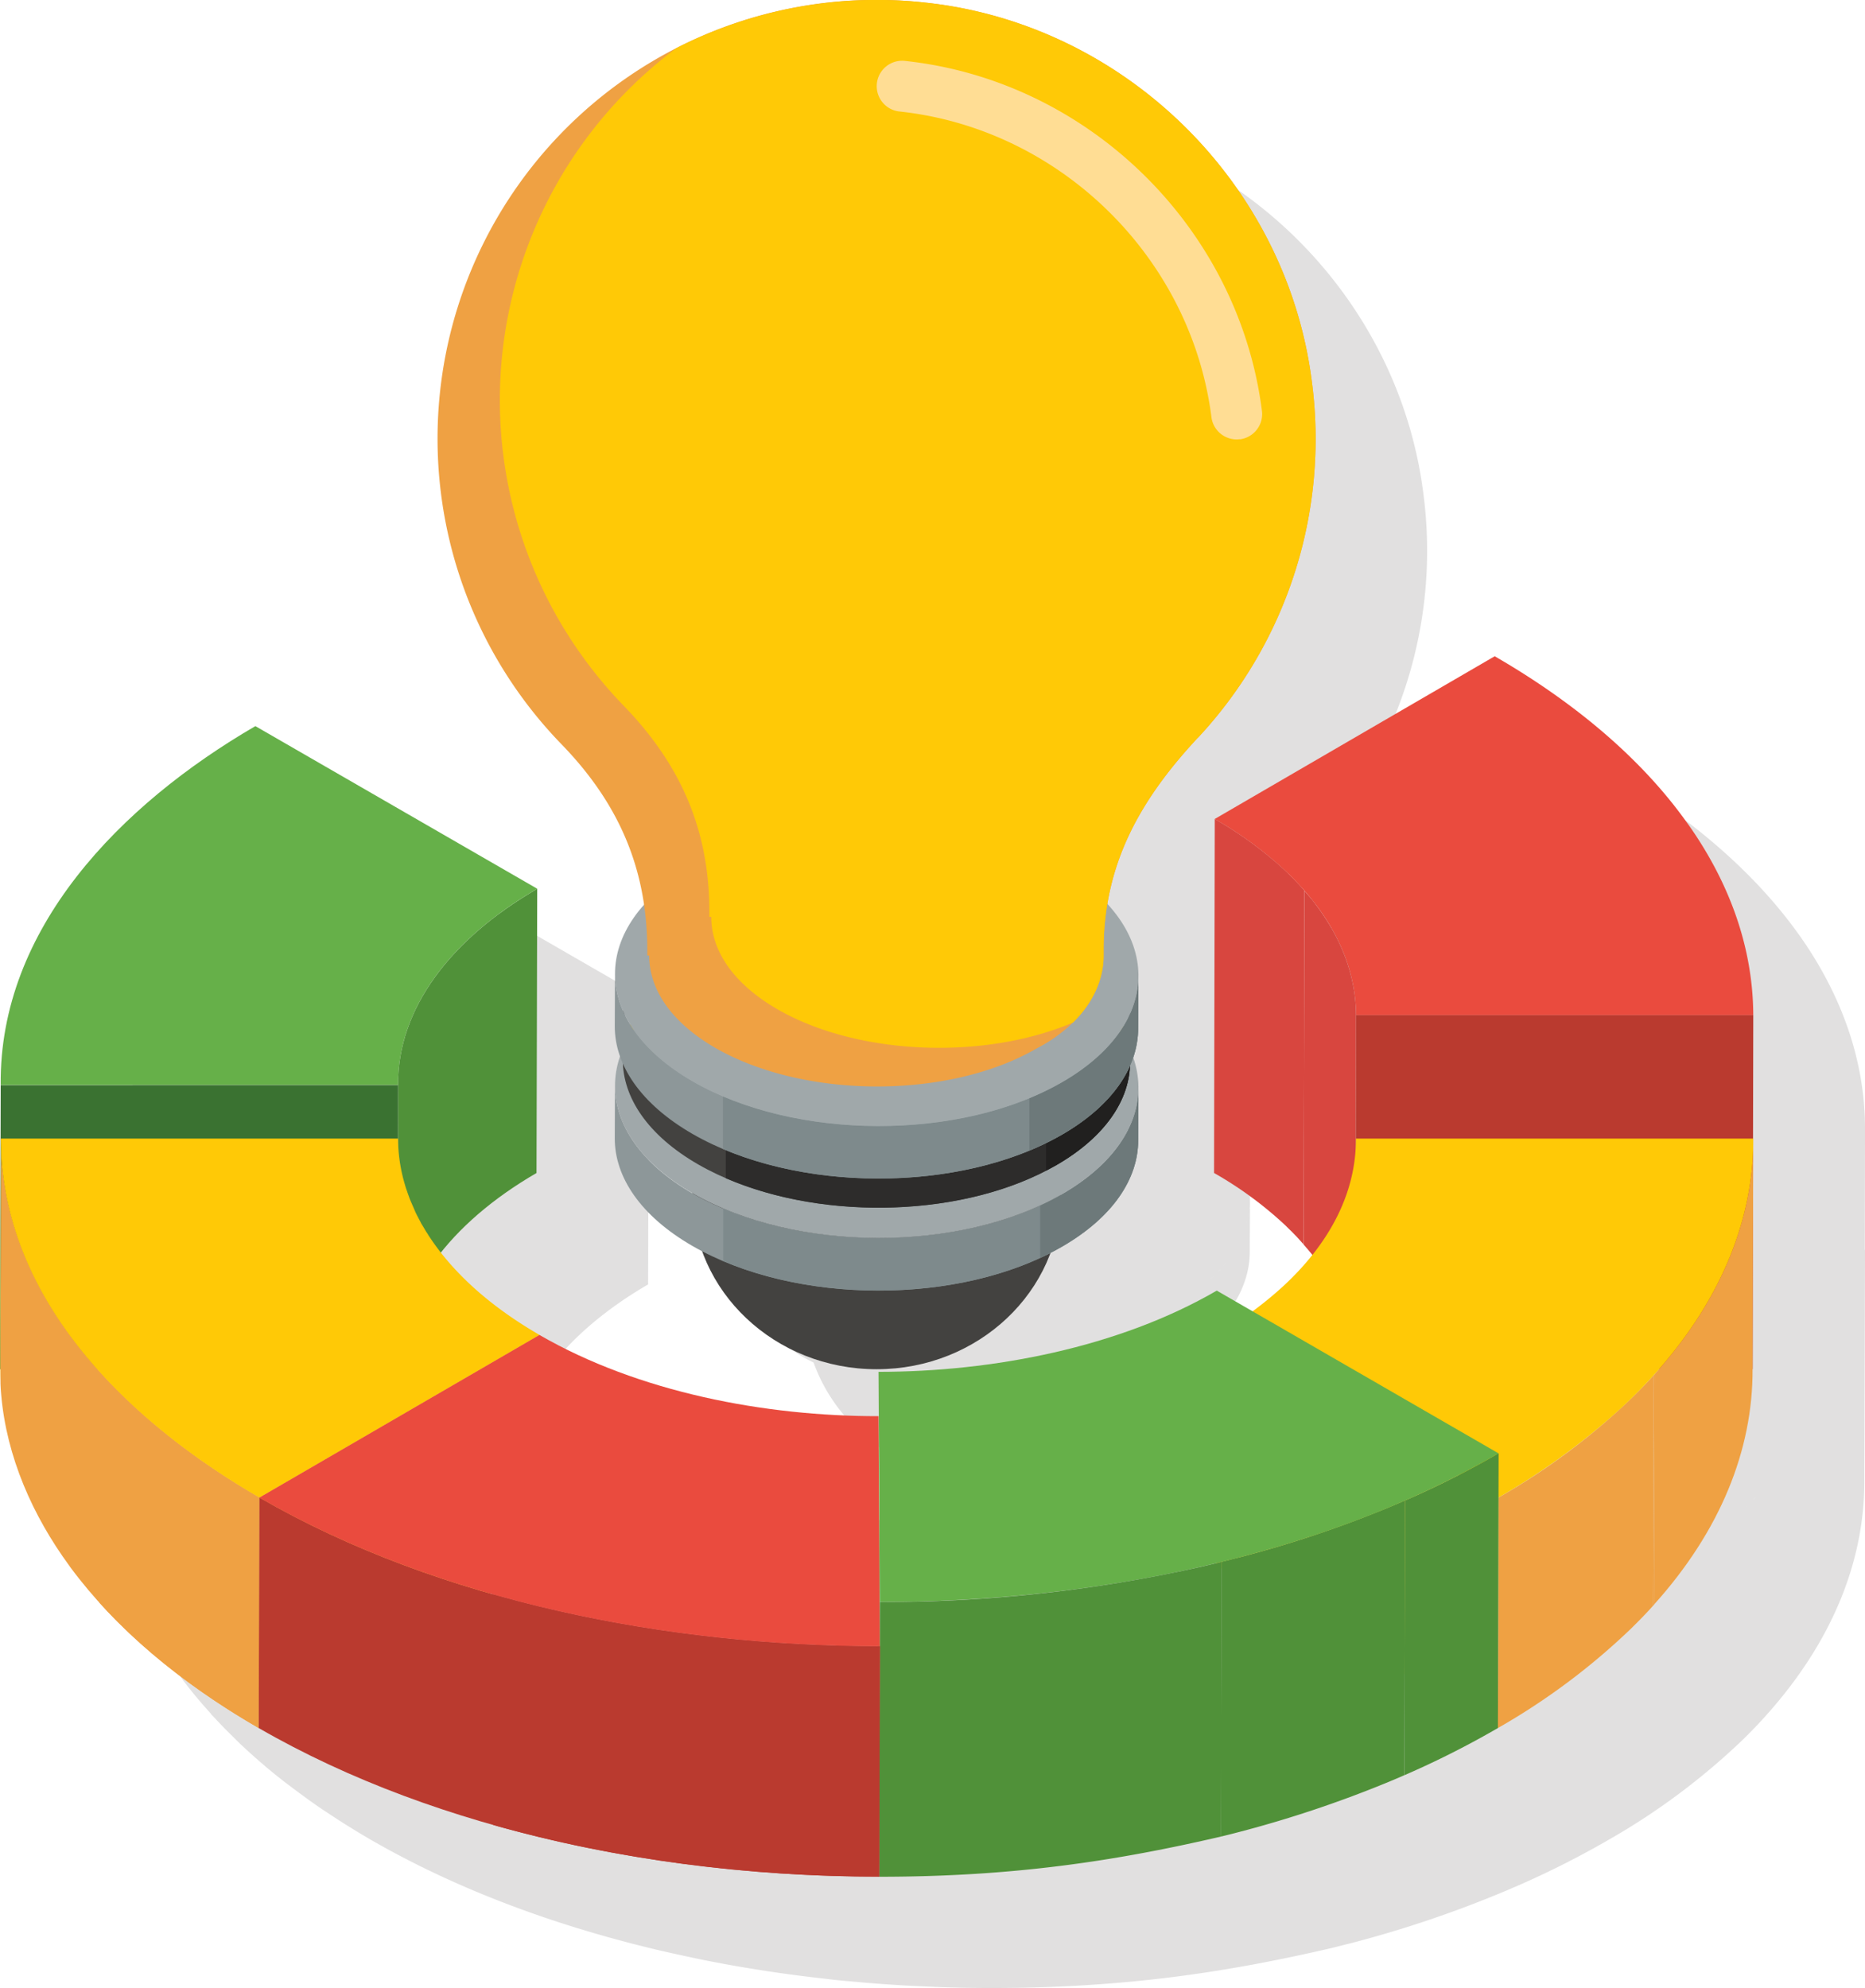<svg xmlns="http://www.w3.org/2000/svg" id="Group_6957" data-name="Group 6957" width="465.885" height="496.632" viewBox="0 0 465.885 496.632"><g id="Group_6950" data-name="Group 6950" transform="translate(27.879 27.909)" opacity="0.14"><path id="Path_4177" data-name="Path 4177" d="M98.054,235.41c-4.873,5.434-7.295,11.37-7.295,17.336v-.089L90.7,265.77a23.126,23.126,0,0,0,1.3,7.56,23.105,23.105,0,0,0-1.27,7.383v-.089l-.059,13.113c0,9.716,6.438,19.433,19.344,26.9.8.473,1.654.856,2.481,1.3,6.143,17.159,23.331,29.563,43.591,29.563h0c20.053,0,37.064-12.138,43.384-29.061,1.034-.532,2.067-1.063,3.071-1.654,7.088-4.135,12.168-8.949,15.269-14.087a25.144,25.144,0,0,0,2.953-7,22.159,22.159,0,0,0,.679-5.375l.059-13.113a6.674,6.674,0,0,1-.03.768,22.011,22.011,0,0,0-1.27-8.328c.207-.65.413-1.27.561-1.92a22.159,22.159,0,0,0,.679-5.375l.059-13.113h0a6.674,6.674,0,0,1-.03.768c.236-6.438-2.333-12.906-7.708-18.754,2.658-15.859,10.78-28.854,22.593-41.524a109.346,109.346,0,0,0,28.44-89.013c-6.32-49.586-46.869-89.308-96.544-94.624a109.686,109.686,0,0,0-90.9,185.32C88.84,207.265,95.751,220.171,98,235.439ZM221.06,257.619c.059-.325.118-.62.177-.945C221.178,257,221.119,257.294,221.06,257.619Zm-.443,1.772c.089-.3.177-.62.266-.916C220.794,258.771,220.705,259.1,220.617,259.391Zm-.591,1.772c.118-.3.236-.62.325-.916C220.262,260.543,220.115,260.867,220.026,261.163ZM93.3,263.082a4.163,4.163,0,0,0,.207.443,2.7,2.7,0,0,0-.207-.413h0Zm.709,1.329c.148.3.3.561.473.856C94.3,264.973,94.156,264.707,94.008,264.411Zm13.762,41.671c-.3-.207-.591-.384-.886-.591C107.18,305.7,107.475,305.876,107.771,306.083Zm-2.185-1.447c-.3-.207-.561-.443-.856-.65C105.024,304.193,105.29,304.429,105.585,304.635Zm-2.038-1.536c-.3-.236-.561-.473-.856-.709C102.986,302.627,103.252,302.863,103.548,303.1Zm-1.89-1.565c-.266-.236-.5-.473-.768-.709C101.155,301.062,101.392,301.3,101.657,301.535Zm117.808-38.984h0c.089-.177.148-.354.236-.532A4.183,4.183,0,0,1,219.465,262.551Zm-.62,1.329-.443.8a9.068,9.068,0,0,0,.5-.916c0,.03-.03.059-.059.089Zm-1.093,1.92h0c.059-.089.118-.207.177-.3C217.87,265.593,217.811,265.711,217.752,265.8Zm-126.9-11.252c0-.325-.03-.62-.03-.945C90.819,253.927,90.819,254.222,90.848,254.547Zm1.8,7.206-.354-.886C92.414,261.163,92.5,261.458,92.65,261.753Zm-.679-1.8c-.089-.3-.177-.62-.266-.916C91.793,259.332,91.882,259.657,91.971,259.952Zm-.532-1.8c-.089-.3-.118-.62-.207-.916C91.291,257.53,91.35,257.855,91.439,258.15Zm-.354-1.8c-.059-.3-.089-.62-.118-.916C91,255.729,91.025,256.053,91.085,256.349ZM99.206,299.2c.236.236.473.5.709.738C99.679,299.7,99.442,299.438,99.206,299.2Zm-8.417-17.6c0,.325,0,.62.03.945C90.819,282.22,90.789,281.924,90.789,281.6Zm.148,1.8c.03.3.059.62.118.916C91,284.021,90.966,283.7,90.937,283.4Zm.325,1.831c.059.3.118.62.207.916C91.38,285.852,91.321,285.528,91.262,285.232Zm.443,1.8c.089.3.177.62.266.915C91.882,287.654,91.793,287.329,91.7,287.034Zm.62,1.8c.118.3.207.591.354.886Zm.768,1.772c.148.3.266.591.413.856C93.359,291.168,93.24,290.873,93.093,290.607Zm.886,1.772c.148.3.325.561.473.856C94.274,292.94,94.126,292.675,93.979,292.379Zm1.093,1.742c.177.266.354.561.561.827C95.426,294.683,95.278,294.387,95.072,294.122Zm1.211,1.713c.207.266.384.532.62.8Zm1.388,1.713c.236.266.443.532.679.768C98.113,298.05,97.907,297.784,97.67,297.548Zm107.235,8.712q-1.107.709-2.3,1.418Q203.8,306.969,204.905,306.26Zm6.025-4.519-1.063.886C210.221,302.332,210.605,302.037,210.93,301.741Zm-1.861,1.565c-.384.3-.8.591-1.181.886C208.3,303.9,208.685,303.6,209.069,303.306Zm-2.008,1.506c-.473.325-.975.65-1.477,1C206.087,305.492,206.589,305.167,207.061,304.813Zm4.607-3.751c.325-.3.65-.591.945-.886C212.318,300.471,211.993,300.767,211.668,301.062Zm5.7-6.674a9.7,9.7,0,0,0,.591-.916C217.782,293.767,217.575,294.063,217.368,294.387Zm-4.046,5.05c.3-.3.561-.591.856-.886C213.913,298.847,213.617,299.142,213.322,299.438Zm1.506-1.654c.266-.3.532-.591.768-.886C215.36,297.193,215.094,297.488,214.828,297.784Zm1.329-1.683c.236-.3.443-.591.679-.916C216.63,295.48,216.394,295.776,216.157,296.1Zm3.13-5.2c.148-.3.3-.62.413-.916C219.583,290.282,219.436,290.607,219.288,290.9Zm-.886,1.772a9.068,9.068,0,0,0,.5-.915C218.756,292.054,218.579,292.379,218.4,292.675Zm2.215-5.316c.089-.325.177-.62.266-.916C220.794,286.768,220.705,287.063,220.617,287.359Zm-.591,1.8c.118-.3.236-.62.325-.916C220.262,288.54,220.115,288.865,220.026,289.16Zm1.329-5.375c.03-.325.089-.62.118-.945A5.168,5.168,0,0,1,221.355,283.785Zm-.3,1.8c.059-.325.118-.62.177-.945C221.178,284.966,221.119,285.262,221.06,285.587Zm.3-29.769c.03-.325.089-.62.118-.945A5.168,5.168,0,0,1,221.355,255.817Z" transform="translate(62.872 -9.449)" fill="#231f20"></path><path id="Path_4178" data-name="Path 4178" d="M447.446,154.623c-.089-16.184-5.493-32.368-16.184-47.578L431,106.69C418.769,89.443,401.079,75.5,382.857,64.96l-69.964,40.667-.177,88.422a95.2,95.2,0,0,1,17.808,13.083c.443.443.916.886,1.565,1.536.384.384.738.768,1.122,1.152.148.148.266.3.413.443.3.325.591.62.856.945l.62.709c.207.236.413.473.591.679.3.325.561.679.856,1a4.419,4.419,0,0,0,.325.384c.148.177.266.354.413.532a67.637,67.637,0,0,1-7.058,7.59,80.771,80.771,0,0,1-7.856,6.438l-8.978-5.2c-24.453,14.205-55.965,20.289-84.494,20.289l.325,57.5v7.8l-.325-54.252c-28.411,0-59.923-5.966-84.731-20.289-10.573-6.113-18.754-13.054-24.6-20.5,5.907-7.442,14.028-14.176,23.892-19.905l.177-71L73.2,82.355c-33.7,19.58-64.028,50.62-63.614,89.633L9.44,233.712v9.244c0,1.093.03,2.156.089,3.219v.413c.059.916.118,1.8.177,2.717,1.329,15.564,7.885,30.3,17.011,42.764.089.118.177.266.266.384,2.215,2.983,4.666,5.907,7.265,8.771v.059c.325.384.709.738,1.034,1.093.65.709,1.329,1.418,2.008,2.126.945.975,1.92,1.92,2.894,2.894.65.65,1.3,1.3,1.979,1.92,1.418,1.329,2.865,2.628,4.371,3.928.5.443,1.034.886,1.536,1.329,1.536,1.27,3.071,2.54,4.7,3.78.679.532,1.388,1.034,2.067,1.565,1.3.975,2.6,1.92,3.928,2.894.738.532,1.506,1.063,2.274,1.595,1.418.975,2.865,1.92,4.312,2.865.679.443,1.359.886,2.067,1.329,2.156,1.359,4.371,2.717,6.615,4.016,17.986,10.4,37.891,18.34,58.594,24.188h0c.738.236,1.506.413,2.244.62,2.392.65,4.784,1.3,7.177,1.89,1.565.384,3.1.768,4.666,1.122,1.89.443,3.81.856,5.7,1.27,1.92.413,3.839.827,5.759,1.211,1.418.266,2.835.532,4.223.8q12.05,2.215,24.335,3.6c1.093.118,2.156.266,3.249.384,2.215.236,4.43.413,6.674.62,1.595.148,3.19.266,4.784.384,1.92.148,3.839.266,5.788.384,2.126.118,4.223.207,6.32.3,1.506.059,2.983.148,4.489.177,3.692.118,7.383.177,11.016.177,33.934,0,59.568-4.046,85.38-10.041,1.506-.384,3.012-.768,4.7-1.181a283.288,283.288,0,0,0,36.532-12.2c1.359-.561,2.688-1.122,4.046-1.713.177-.089.354-.148.561-.236a224.826,224.826,0,0,0,23.361-11.784,170.056,170.056,0,0,0,33.284-24.867c1.89-1.861,3.692-3.692,5.464-5.67.089-.089.177-.207.266-.3,16.539-18.37,24.719-38.6,24.631-58.83l.177-57.59h-.059l.059-30.833ZM190.832,310.262h-.148c1.8.177,3.633.354,5.434.5h-.059c-1.742-.148-3.485-.3-5.227-.473Zm-11.164-1.329h-.177c1.772.236,3.544.443,5.286.65a1,1,0,0,1-.3-.03c-1.595-.207-3.219-.354-4.814-.591Zm-13.526-2.1a2.354,2.354,0,0,1-.443-.089c1.063.177,2.156.413,3.219.591h0C168,307.191,167.088,307.013,166.143,306.836Zm-11.754-2.245-.354-.089c1.152.236,2.333.5,3.485.738h-.059C156.426,305.035,155.422,304.8,154.389,304.592Zm47.7,6.615c1.536.118,3.071.207,4.607.3-1.506-.089-2.983-.177-4.489-.3Zm11.99.679,2.51.089c-.827,0-1.624-.059-2.451-.089ZM145.883,302.7a.52.52,0,0,1-.177-.03c-.8-.207-1.624-.384-2.422-.591a1.127,1.127,0,0,1-.3-.089c.975.236,1.92.473,2.894.709ZM68.654,271.751s-.177-.118-.3-.177c.118.059.236.148.354.207a.092.092,0,0,1-.059-.029Zm63.319,27.318c.591.177,1.211.325,1.831.5-.118-.03-.266-.059-.384-.089-.473-.148-.975-.266-1.447-.413h0ZM348.185,154.623a30.478,30.478,0,0,0-.177-3.278Q348.141,152.984,348.185,154.623Zm-.236-4.135c-.089-.916-.236-1.831-.384-2.747C347.712,148.657,347.86,149.572,347.949,150.488Zm-.473-3.278c-.207-1.093-.443-2.156-.738-3.249C347.033,145.024,347.269,146.117,347.476,147.21Zm-.916-3.78c-.266-.945-.561-1.861-.886-2.776C346,141.569,346.295,142.514,346.561,143.429Zm-1.093-3.337c-.384-1.063-.827-2.1-1.3-3.131C344.641,138,345.084,139.029,345.468,140.092Zm-1.477-3.514c-.413-.916-.886-1.8-1.388-2.717C343.076,134.747,343.548,135.662,343.991,136.578Zm-1.713-3.308q-.842-1.462-1.772-2.924Q341.437,131.764,342.278,133.27Zm-2.1-3.4c-.561-.827-1.152-1.683-1.772-2.481Q339.34,128.633,340.181,129.874Zm-2.363-3.278s-.207-.266-.3-.384C337.612,126.33,337.73,126.477,337.819,126.6Zm-1.683-2.126a.808.808,0,0,1-.118-.148C336.047,124.381,336.106,124.41,336.135,124.469Zm-1.742-1.979-.118-.118Zm-1.713-1.831-.177-.177ZM309.674,292.336c1.181-.266,2.363-.591,3.574-.856h0c-1.093.3-2.215.561-3.337.827a.694.694,0,0,0-.236.059Zm-70.407,8.712c2.865-.089,5.759-.207,8.653-.325C245.055,300.871,242.191,300.989,239.267,301.048Zm9.805-.384c3.249-.177,6.527-.384,9.8-.65C255.628,300.28,252.38,300.487,249.072,300.664Zm9.923-.65c3.012-.236,6.025-.532,9.037-.827C265.049,299.512,262.037,299.778,258.995,300.014Zm10.248-.975c2.333-.266,4.7-.561,7.029-.856C273.939,298.478,271.606,298.774,269.243,299.04Zm10.573-1.3c1.388-.177,2.776-.413,4.164-.62C282.592,297.327,281.2,297.563,279.816,297.74Zm10.573-1.624c.207-.03.443-.089.65-.118C290.832,296.027,290.6,296.086,290.389,296.116Zm100.8-25.546c-2.422,1.536-4.873,3.071-7.383,4.519C386.283,273.641,388.734,272.135,391.185,270.57Zm.827-.532c2.363-1.536,4.666-3.1,6.97-4.755C396.708,266.908,394.375,268.5,392.012,270.038Zm8-5.493c2.215-1.624,4.4-3.278,6.527-4.991C404.416,261.267,402.231,262.95,400.016,264.545Zm7.826-6.054c2.126-1.742,4.194-3.514,6.2-5.375C412.036,254.976,409.939,256.748,407.842,258.491Zm9.716-8.712.5-.5a1.785,1.785,0,0,1-.236.236,1.914,1.914,0,0,1-.266.236Zm1.89-1.92.916-.916C420.069,247.268,419.773,247.563,419.448,247.859Z" transform="translate(-9.44 98.981)" fill="#231f20"></path></g><g id="Group_6956" data-name="Group 6956"><g id="Group_6951" data-name="Group 6951" transform="translate(109.361)"><path id="Path_4179" data-name="Path 4179" d="M150.644,87.79v39.279c0,24.01-20.614,43.5-46.042,43.5h0c-25.428,0-46.042-19.462-46.042-43.5V87.79h92.084Z" transform="translate(5.025 171.485)" fill="#434240"></path><path id="Path_4180" data-name="Path 4180" d="M160.518,87.93c24.867,14.353,25.251,37.537.561,51.919C136.36,154.2,96.343,154.054,71.446,139.7c-24.867-14.353-25.015-37.389-.3-51.772,24.719-14.353,64.5-14.353,89.367,0Z" transform="translate(-6.415 150.731)" fill="#e5bd13"></path><path id="Path_4181" data-name="Path 4181" d="M182.8,92.421l-.059,13.113c0,9.569-6.32,19.137-18.9,26.462-25.517,14.826-66.833,14.678-92.5-.148-12.906-7.472-19.374-17.188-19.344-26.9l.059-13.113c0,9.716,6.438,19.433,19.344,26.9,25.664,14.826,67.011,14.973,92.5.148C176.512,111.558,182.773,102.019,182.8,92.421Z" transform="translate(-7.789 179.376)" fill="#8d9799"></path><path id="Path_4182" data-name="Path 4182" d="M145.989,118.482c-23.095,13.408-59.155,14.56-84.819,3.662v13.142c25.664,10.9,61.695,9.746,84.79-3.692,12.611-7.324,18.872-16.863,18.9-26.462l.059-13.113c0,9.569-6.32,19.137-18.9,26.462Z" transform="translate(10.123 179.747)" fill="#7e8a8c"></path><path id="Path_4183" data-name="Path 4183" d="M93.621,118.482c-1.8,1.034-3.692,1.979-5.641,2.894v13.083c1.92-.886,3.81-1.831,5.582-2.865,12.611-7.324,18.872-16.863,18.9-26.462l.059-13.113c0,9.569-6.32,19.137-18.9,26.462Z" transform="translate(62.491 179.747)" fill="#6d797a"></path><path id="Path_4184" data-name="Path 4184" d="M163.3,90.194c25.664,14.826,26.078,38.747.561,53.573s-66.833,14.678-92.5-.148-25.812-38.6-.3-53.425S137.634,75.369,163.3,90.194Z" transform="translate(-7.748 154.461)" fill="#a0a8aa"></path><path id="Path_4185" data-name="Path 4185" d="M179.436,84.921l-.059,15.653c0,9.273-6.113,18.517-18.311,25.635-24.719,14.353-64.737,14.205-89.633-.148C58.911,118.825,52.68,109.4,52.68,100.013l.059-15.653c0,9.421,6.231,18.842,18.754,26.048,24.867,14.353,64.914,14.5,89.633.148,12.227-7.088,18.311-16.361,18.311-25.635Z" transform="translate(-6.461 164.785)" fill="#434240"></path><path id="Path_4186" data-name="Path 4186" d="M144.112,110.185c-22.534,13.083-57.826,14.117-82.722,3.308v15.682c24.9,10.809,60.159,9.775,82.693-3.337,12.227-7.088,18.311-16.361,18.311-25.635l.059-15.653c0,9.273-6.113,18.517-18.311,25.635Z" transform="translate(10.553 165.156)" fill="#2d2c2b"></path><path id="Path_4187" data-name="Path 4187" d="M91.2,110.165c-.886.5-1.8.975-2.717,1.447v15.653c.886-.473,1.8-.916,2.658-1.418,12.227-7.088,18.311-16.361,18.311-25.635l.059-15.653c0,9.273-6.113,18.517-18.311,25.635Z" transform="translate(63.468 165.175)" fill="#21201f"></path><path id="Path_4188" data-name="Path 4188" d="M160.518,80.61c24.867,14.353,25.251,37.537.561,51.919-24.719,14.353-64.737,14.205-89.633-.148-24.867-14.353-25.015-37.389-.3-51.772,24.719-14.353,64.5-14.353,89.367,0Z" transform="translate(-6.415 136.432)" fill="#e5bd13"></path><path id="Path_4189" data-name="Path 4189" d="M182.8,82.941l-.059,13.113c0,9.569-6.32,19.137-18.9,26.462-25.517,14.826-66.833,14.678-92.5-.148C58.438,114.9,51.971,105.179,52,95.463l.059-13.113c0,9.716,6.438,19.433,19.344,26.9,25.664,14.826,67.011,14.973,92.5.148C176.512,102.078,182.773,92.539,182.8,82.941Z" transform="translate(-7.789 160.859)" fill="#8d9799"></path><path id="Path_4190" data-name="Path 4190" d="M146.028,109.012c-23.095,13.438-59.184,14.56-84.878,3.633v13.142c25.664,10.9,61.724,9.746,84.819-3.662,12.611-7.324,18.872-16.863,18.9-26.462l.059-13.113C164.929,92.119,158.609,101.687,146.028,109.012Z" transform="translate(10.084 161.249)" fill="#7e8a8c"></path><path id="Path_4191" data-name="Path 4191" d="M95.4,109.012a72.6,72.6,0,0,1-8.328,4.076V126.17a71.573,71.573,0,0,0,8.269-4.046c12.611-7.324,18.872-16.863,18.9-26.462L114.3,82.55c0,9.569-6.32,19.137-18.9,26.462Z" transform="translate(60.714 161.249)" fill="#6d797a"></path><path id="Path_4192" data-name="Path 4192" d="M163.3,80.724c25.664,14.826,26.078,38.747.561,53.573s-66.833,14.678-92.5-.148-25.812-38.6-.3-53.425,66.568-14.826,92.232,0Z" transform="translate(-7.748 135.964)" fill="#a0a8aa"></path><path id="Path_4193" data-name="Path 4193" d="M145.166,79.55c20.466,11.813,20.762,30.862.443,42.675s-53.248,11.7-73.685-.118c-20.466-11.813-20.555-30.744-.236-42.557S124.7,67.737,145.166,79.55Z" transform="translate(1.023 138.083)" fill="#c6a51a"></path><path id="Path_4194" data-name="Path 4194" d="M226.9,184.289c-14.53,15.594-23.538,31.689-23.538,53.012v1.388c0,5.7-2.422,11.636-7.649,16.745a37.656,37.656,0,0,1-9.008,6.438c-21.855,12.729-57.855,12.729-80.182,0-11.341-6.527-16.686-14.855-16.686-23.183h-.473v-1.27c0-20.466-7.177-36.8-21.441-51.506A109.609,109.609,0,0,1,158.825.652C208.5,5.968,249.048,45.69,255.368,95.276a109.445,109.445,0,0,1-28.44,89.013Z" transform="translate(-37.03 0.001)" fill="#efa143"></path><path id="Path_4195" data-name="Path 4195" d="M216.644,184.289c-14.53,15.594-23.538,31.689-23.538,53.012v1.388c0,5.7-2.422,11.636-7.649,16.745-21.973,9.392-53.484,8.328-73.685-3.219-11.341-6.527-16.686-14.855-16.686-23.184h-.473v-1.27c0-20.466-7.177-36.8-21.441-51.506a109.7,109.7,0,0,1,13.2-164.234A110.1,110.1,0,0,1,148.57.652c49.675,5.316,90.224,45.038,96.544,94.624a109.445,109.445,0,0,1-28.44,89.013Z" transform="translate(-26.775 0.001)" fill="#ffc906"></path><path id="Path_4196" data-name="Path 4196" d="M164.892,99.685c-.3.03-.561.059-.8.059a6.369,6.369,0,0,1-6.32-5.552c-5.08-39.958-37.861-72.09-77.938-76.373a6.356,6.356,0,1,1,1.359-12.64c45.865,4.9,83.372,41.671,89.19,87.418a6.355,6.355,0,0,1-5.493,7.117Z" transform="translate(35.491 10.034)" fill="#ffdd94"></path></g><g id="Group_6955" data-name="Group 6955" transform="translate(0 163.942)"><g id="Group_6952" data-name="Group 6952" transform="translate(303.276)"><path id="Path_4197" data-name="Path 4197" d="M125.253,87.148l-.177,88.422-.62-.709c-.3-.325-.561-.62-.856-.945-.148-.148-.266-.3-.413-.443-.384-.384-.738-.768-1.122-1.152-.679-.65-1.122-1.093-1.565-1.536A93.907,93.907,0,0,0,102.69,157.7l.177-88.422a95.2,95.2,0,0,1,17.808,13.083c.443.443.916.886,1.565,1.536.384.384.738.768,1.122,1.152.148.148.266.3.413.443.3.325.591.62.856.945Z" transform="translate(-102.69 -28.613)" fill="#d8463f"></path><path id="Path_4198" data-name="Path 4198" d="M172.7,55.51c18.251,10.543,35.912,24.453,48.139,41.73l.266.354c10.721,15.21,16.125,31.394,16.184,47.578H138.062c-.089-14.087-7.354-26.255-17.513-35.912A93.906,93.906,0,0,0,102.74,96.177L172.7,55.51Z" transform="translate(-102.592 -55.51)" fill="#ea4b3e"></path><path id="Path_4199" data-name="Path 4199" d="M123.353,106.438l-.177,88.422c-.059-9.835-3.633-19.167-10.041-27.613-.384-.532-.738-.975-1.093-1.418-.118-.118-.207-.266-.325-.384-.266-.325-.561-.679-.856-1-.177-.236-.384-.443-.591-.679l.177-88.422c.207.236.413.473.591.679.3.325.561.679.856,1a4.417,4.417,0,0,0,.325.384c.354.443.709.886,1.093,1.418C119.721,87.3,123.294,96.633,123.353,106.438Z" transform="translate(-87.884 -16.776)" fill="#d8463f"></path><path id="Path_4200" data-name="Path 4200" d="M214.048,85.87l-.177,88.422H114.64l.177-88.422Z" transform="translate(-79.348 3.793)" fill="#ba3a2f"></path><path id="Path_4201" data-name="Path 4201" d="M164.708,96.31l-.177,57.59c.089,20.23-8.092,40.46-24.631,58.83l.177-57.59C156.616,136.77,164.8,116.54,164.708,96.31Z" transform="translate(-30.007 24.185)" fill="#efa143"></path><path id="Path_4202" data-name="Path 4202" d="M140.263,116.23l-.177,57.59s-.177.207-.266.3l.177-57.59s.177-.207.266-.3Z" transform="translate(-30.163 63.095)" fill="#efa143"></path><path id="Path_4203" data-name="Path 4203" d="M173.444,153.567l-.177,57.59L102.86,170.49l.177-57.59Z" transform="translate(-102.358 56.591)" fill="#ffd651"></path><path id="Path_4204" data-name="Path 4204" d="M165.625,116.33l-.177,57.59c-1.772,1.979-3.574,3.81-5.464,5.67A168.316,168.316,0,0,1,126.7,204.457l.177-57.59a167.541,167.541,0,0,0,33.993-25.576c1.565-1.565,3.249-3.278,4.725-4.962Z" transform="translate(-55.791 63.29)" fill="#efa143"></path><path id="Path_4205" data-name="Path 4205" d="M236.961,96.31c.089,20.23-8.092,40.46-24.631,58.83-.089.089-.177.207-.266.3-2.51,2.806-6,6.291-8.328,8.387a174.272,174.272,0,0,1-30.419,22.15L102.91,145.305a92.651,92.651,0,0,0,16.834-12.315c11.459-10.661,18.015-23.213,17.956-36.68h99.231Z" transform="translate(-102.26 24.185)" fill="#ffc906"></path></g><g id="Group_6953" data-name="Group 6953" transform="translate(0 17.454)"><path id="Path_4206" data-name="Path 4206" d="M68.548,75.18l-.177,71c-21.589,12.522-34.879,29.858-34.76,49l.177-71c-.118-19.137,13.2-36.473,34.76-49Z" transform="translate(65.65 -34.542)" fill="#509139"></path><path id="Path_4207" data-name="Path 4207" d="M99.438,91.78l-.177,71H0l.177-71H99.438Z" transform="translate(0 -2.117)" fill="#3a7231"></path><path id="Path_4208" data-name="Path 4208" d="M0,153.65.177,96.06V96.8L0,154.417v-.738Z" transform="translate(0 6.243)" fill="#0074d1"></path><path id="Path_4209" data-name="Path 4209" d="M134.084,102.058c-21.589,12.522-34.879,29.858-34.76,49H.063C-.351,112.04,29.98,81,63.677,61.42l70.437,40.638Z" transform="translate(0.114 -61.42)" fill="#66b049"></path><path id="Path_4210" data-name="Path 4210" d="M.276,99.943.1,157.532v-.413C.04,156.055.01,154.963.01,153.9L.187,96.31c0,1.093.03,2.156.089,3.219Z" transform="translate(0.02 6.731)" fill="#ffd651"></path><path id="Path_4211" data-name="Path 4211" d="M64.718,183.57l-.177,57.59C44.694,229.7,28.658,216.086,17.494,200.994c-.089-.118-.177-.266-.266-.384C8.1,188.148,1.546,173.411.217,157.847c-.089-.915-.148-1.8-.177-2.717L.217,97.54c.059.916.118,1.8.177,2.717.03.384.089.8.148,1.181,3.869,36.089,32.87,64.028,64.205,82.132Z" transform="translate(0.078 9.134)" fill="#efa143"></path><path id="Path_4212" data-name="Path 4212" d="M8.41,116.01v57.767c10.455,11.606,23.922,22.15,39.781,31.305l.177-57.59C32.391,138.278,18.894,127.646,8.41,116.01Z" transform="translate(16.427 45.211)" fill="#efa143"></path><path id="Path_4213" data-name="Path 4213" d="M92.021,112.91l-.177,57.59L21.88,211.137l.177-57.59L92.021,112.91Z" transform="translate(42.738 39.156)" fill="#ffd651"></path><path id="Path_4214" data-name="Path 4214" d="M99.3,96.31a40.627,40.627,0,0,0,1.742,11.607c.148.532.325,1.063.532,1.624.177.561.384,1.093.561,1.595.236.62.443,1.093.65,1.565.3.679.5,1.122.679,1.565.059.148.118.266.177.413.177.384.354.738.561,1.122.118.207.207.413.325.62.148.3.325.591.473.916.148.3.325.561.5.856.118.207.266.413.384.65.236.384.443.768.709,1.122a2.2,2.2,0,0,1,.207.354c.3.473.62.945.945,1.418,5.907,8.624,14.885,16.686,26.9,23.627L64.688,186c-32.87-18.99-62.581-48.257-64.53-86.06v-.413C.1,98.466.07,97.373.07,96.31H99.331Z" transform="translate(0.137 6.731)" fill="#ffc906"></path></g><g id="Group_6954" data-name="Group 6954" transform="translate(64.618 158.475)"><path id="Path_4215" data-name="Path 4215" d="M142.328,122.93l-.177,68.635a224.814,224.814,0,0,1-23.361,11.784l.177-68.635a224.739,224.739,0,0,0,23.361-11.784Z" transform="translate(167.416 -82.292)" fill="#509139"></path><path id="Path_4216" data-name="Path 4216" d="M149.283,126.92l-.177,68.635c-.177.089-.384.148-.561.236-1.329.591-2.688,1.152-4.046,1.713a289.472,289.472,0,0,1-36.532,12.2c-1.683.443-3.19.827-4.7,1.181l.177-68.635c1.506-.384,3.012-.768,4.7-1.181a283.284,283.284,0,0,0,36.532-12.2c1.359-.561,2.688-1.122,4.046-1.713.177-.089.354-.148.561-.236Z" transform="translate(137.1 -74.499)" fill="#509139"></path><path id="Path_4217" data-name="Path 4217" d="M229.211,149.808C184,176.092,126.731,186.96,74.635,186.96l-.325-57.5c28.5,0,60.041-6.084,84.494-20.289l70.407,40.667Z" transform="translate(80.532 -109.17)" fill="#66b049"></path><path id="Path_4218" data-name="Path 4218" d="M159.947,132.11l-.177,68.635c-25.841,6-51.476,10.041-85.41,10.041l.177-68.635a361.73,361.73,0,0,0,80.655-8.889c1.388-.325,2.747-.65,4.105-.975a5.135,5.135,0,0,1,.65-.148Z" transform="translate(80.63 -64.361)" fill="#509139"></path><path id="Path_4219" data-name="Path 4219" d="M74.752,177.271l-.177,57.59-.325-57.5.177-57.59Z" transform="translate(80.415 -88.465)" fill="#81d672"></path><path id="Path_4220" data-name="Path 4220" d="M177.047,163.793l-.177,57.59c-51.89,0-109.509-10.868-154.99-37.123l.177-57.59c45.333,26.2,102.628,37.123,154.99,37.123Z" transform="translate(-21.88 -74.987)" fill="#ba3a2f"></path><path id="Path_4221" data-name="Path 4221" d="M41.72,134.85V192.5c30.774,8.742,63.732,12.906,96.426,12.906l.177-57.59c-32.25,0-65.357-4.076-96.573-12.965Z" transform="translate(16.874 -59.009)" fill="#ba3a2f"></path><path id="Path_4222" data-name="Path 4222" d="M176.6,133.18l.325,57.5c-52.717,0-109.922-11.1-154.99-37.123L91.9,112.92c24.808,14.324,56.32,20.319,84.731,20.289Z" transform="translate(-21.763 -101.845)" fill="#ea4b3e"></path></g></g></g></svg>